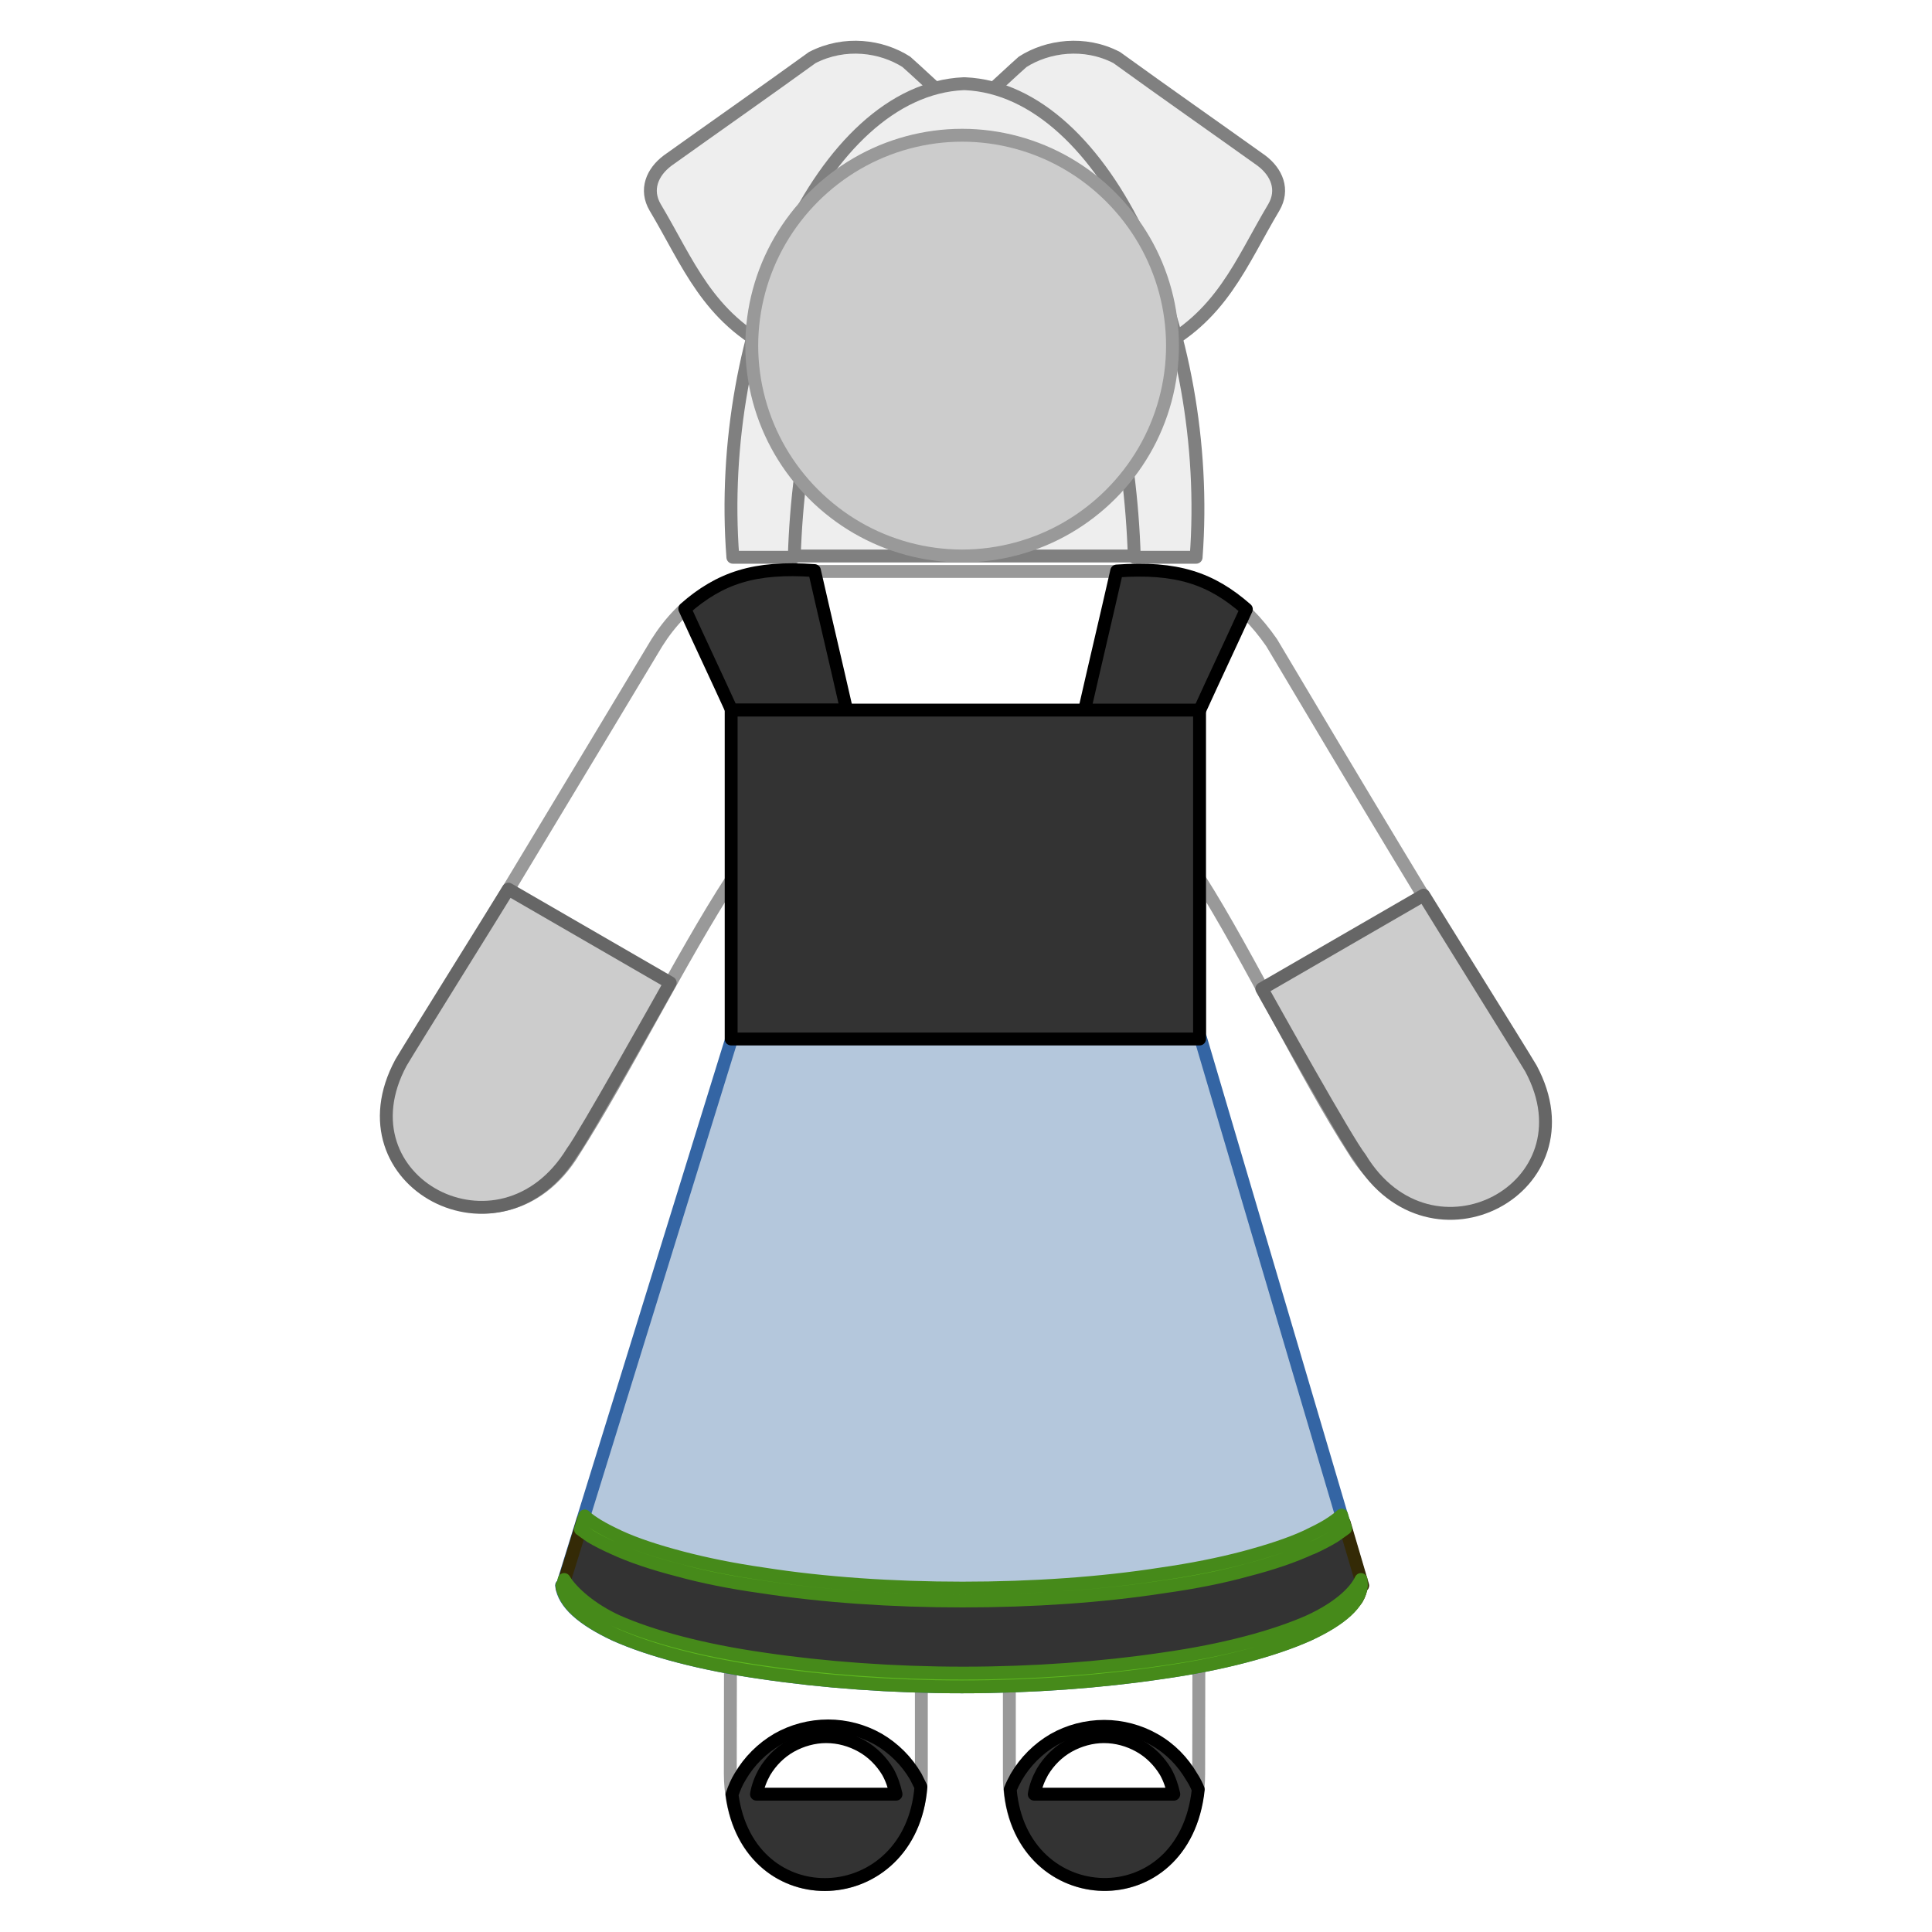 <?xml version="1.0" encoding="UTF-8"?>
<!DOCTYPE svg PUBLIC "-//W3C//DTD SVG 1.1//EN" "http://www.w3.org/Graphics/SVG/1.1/DTD/svg11.dtd">
<svg version="1.2" width="45mm" height="45mm" viewBox="0 0 4500 4500" preserveAspectRatio="xMidYMid" fill-rule="evenodd" stroke-width="28.222" stroke-linejoin="round" xmlns="http://www.w3.org/2000/svg" xmlns:ooo="http://xml.openoffice.org/svg/export" xmlns:xlink="http://www.w3.org/1999/xlink" xmlns:presentation="http://sun.com/xmlns/staroffice/presentation" xmlns:smil="http://www.w3.org/2001/SMIL20/" xmlns:anim="urn:oasis:names:tc:opendocument:xmlns:animation:1.0" xml:space="preserve">
 <defs class="ClipPathGroup">
  <clipPath id="presentation_clip_path" clipPathUnits="userSpaceOnUse">
   <rect x="0" y="0" width="4500" height="4500"/>
  </clipPath>
  <clipPath id="presentation_clip_path_shrink" clipPathUnits="userSpaceOnUse">
   <rect x="4" y="4" width="4491" height="4491"/>
  </clipPath>
 </defs>
 <defs class="TextShapeIndex">
  <g ooo:slide="id1" ooo:id-list="id3 id4 id5 id6 id7 id8 id9 id10 id11 id12 id13 id14 id15 id16 id17 id18 id19 id20 id21"/>
 </defs>
 <defs class="EmbeddedBulletChars">
  <g id="bullet-char-template-57356" transform="scale(0,-0)">
   <path d="M 580,1141 L 1163,571 580,0 -4,571 580,1141 Z"/>
  </g>
  <g id="bullet-char-template-57354" transform="scale(0,-0)">
   <path d="M 8,1128 L 1137,1128 1137,0 8,0 8,1128 Z"/>
  </g>
  <g id="bullet-char-template-10146" transform="scale(0,-0)">
   <path d="M 174,0 L 602,739 174,1481 1456,739 174,0 Z M 1358,739 L 309,1346 659,739 1358,739 Z"/>
  </g>
  <g id="bullet-char-template-10132" transform="scale(0,-0)">
   <path d="M 2015,739 L 1276,0 717,0 1260,543 174,543 174,936 1260,936 717,1481 1274,1481 2015,739 Z"/>
  </g>
  <g id="bullet-char-template-10007" transform="scale(0,-0)">
   <path d="M 0,-2 C -7,14 -16,27 -25,37 L 356,567 C 262,823 215,952 215,954 215,979 228,992 255,992 264,992 276,990 289,987 310,991 331,999 354,1012 L 381,999 492,748 772,1049 836,1024 860,1049 C 881,1039 901,1025 922,1006 886,937 835,863 770,784 769,783 710,716 594,584 L 774,223 C 774,196 753,168 711,139 L 727,119 C 717,90 699,76 672,76 641,76 570,178 457,381 L 164,-76 C 142,-110 111,-127 72,-127 30,-127 9,-110 8,-76 1,-67 -2,-52 -2,-32 -2,-23 -1,-13 0,-2 Z"/>
  </g>
  <g id="bullet-char-template-10004" transform="scale(0,-0)">
   <path d="M 285,-33 C 182,-33 111,30 74,156 52,228 41,333 41,471 41,549 55,616 82,672 116,743 169,778 240,778 293,778 328,747 346,684 L 369,508 C 377,444 397,411 428,410 L 1163,1116 C 1174,1127 1196,1133 1229,1133 1271,1133 1292,1118 1292,1087 L 1292,965 C 1292,929 1282,901 1262,881 L 442,47 C 390,-6 338,-33 285,-33 Z"/>
  </g>
  <g id="bullet-char-template-9679" transform="scale(0,-0)">
   <path d="M 813,0 C 632,0 489,54 383,161 276,268 223,411 223,592 223,773 276,916 383,1023 489,1130 632,1184 813,1184 992,1184 1136,1130 1245,1023 1353,916 1407,772 1407,592 1407,412 1353,268 1245,161 1136,54 992,0 813,0 Z"/>
  </g>
  <g id="bullet-char-template-8226" transform="scale(0,-0)">
   <path d="M 346,457 C 273,457 209,483 155,535 101,586 74,649 74,723 74,796 101,859 155,911 209,963 273,989 346,989 419,989 480,963 531,910 582,859 608,796 608,723 608,648 583,586 532,535 482,483 420,457 346,457 Z"/>
  </g>
  <g id="bullet-char-template-8211" transform="scale(0,-0)">
   <path d="M -4,459 L 1135,459 1135,606 -4,606 -4,459 Z"/>
  </g>
  <g id="bullet-char-template-61548" transform="scale(0,-0)">
   <path d="M 173,740 C 173,903 231,1043 346,1159 462,1274 601,1332 765,1332 928,1332 1067,1274 1183,1159 1299,1043 1357,903 1357,740 1357,577 1299,437 1183,322 1067,206 928,148 765,148 601,148 462,206 346,322 231,437 173,577 173,740 Z"/>
  </g>
 </defs>
 <g>
  <g id="id2" class="Master_Slide">
   <g id="bg-id2" class="Background"/>
   <g id="bo-id2" class="BackgroundObjects"/>
  </g>
 </g>
 <g class="SlideGroup">
  <g>
   <g id="container-id1">
    <g id="id1" class="Slide" clip-path="url(#presentation_clip_path)">
     <g class="Page">
      <g class="com.sun.star.drawing.CustomShape">
       <g id="id3">
        <rect class="BoundingBox" stroke="none" fill="none" x="1802" y="685" width="943" height="626"/>
        <path fill="rgb(238,238,238)" stroke="none" d="M 2273,1295 L 1817,1295 1817,700 2729,700 2729,1295 2273,1295 Z"/>
        <path fill="none" stroke="rgb(128,128,128)" stroke-width="30" stroke-linejoin="round" d="M 2273,1295 L 1817,1295 1817,700 2729,700 2729,1295 2273,1295 Z"/>
       </g>
      </g>
      <g class="com.sun.star.drawing.ClosedBezierShape">
       <g id="id4">
        <rect class="BoundingBox" stroke="none" fill="none" x="1499" y="95" width="707" height="739"/>
        <path fill="rgb(238,238,238)" stroke="none" d="M 1806,817 C 1648,740 1603,612 1526,483 1502,442 1519,401 1555,374 1667,294 1780,215 1892,134 1968,95 2053,107 2111,144 2137,167 2163,192 2189,215 2062,416 1934,616 1806,817 Z"/>
        <path fill="none" stroke="rgb(128,128,128)" stroke-width="30" stroke-linejoin="round" d="M 1806,817 C 1648,740 1603,612 1526,483 1502,442 1519,401 1555,374 1667,294 1780,215 1892,134 1968,95 2053,107 2111,144 2137,167 2163,192 2189,215 2062,416 1934,616 1806,817 Z"/>
       </g>
      </g>
      <g class="com.sun.star.drawing.ClosedBezierShape">
       <g id="id5">
        <rect class="BoundingBox" stroke="none" fill="none" x="2289" y="95" width="706" height="739"/>
        <path fill="rgb(238,238,238)" stroke="none" d="M 2686,817 C 2845,740 2890,612 2967,483 2991,442 2974,401 2938,374 2826,294 2713,215 2601,134 2526,95 2440,107 2382,144 2356,167 2330,192 2304,215 2431,416 2559,616 2686,817 Z"/>
        <path fill="none" stroke="rgb(128,128,128)" stroke-width="30" stroke-linejoin="round" d="M 2686,817 C 2845,740 2890,612 2967,483 2991,442 2974,401 2938,374 2826,294 2713,215 2601,134 2526,95 2440,107 2382,144 2356,167 2330,192 2304,215 2431,416 2559,616 2686,817 Z"/>
       </g>
      </g>
      <g class="com.sun.star.drawing.ClosedBezierShape">
       <g id="id6">
        <rect class="BoundingBox" stroke="none" fill="none" x="1687" y="180" width="1120" height="1134"/>
        <path fill="rgb(238,238,238)" stroke="none" d="M 2000,554 C 2058,417 2147,367 2246,362 2345,367 2433,417 2493,554 2575,797 2634,1033 2642,1298 L 2786,1298 C 2826,768 2578,210 2248,195 2247,195 2247,195 2246,195 2246,195 2245,195 2244,195 1914,210 1666,768 1707,1298 L 1850,1298 C 1858,1033 1918,797 2000,554 Z"/>
        <path fill="none" stroke="rgb(128,128,128)" stroke-width="30" stroke-linejoin="round" d="M 2000,554 C 2058,417 2147,367 2246,362 2345,367 2433,417 2493,554 2575,797 2634,1033 2642,1298 L 2786,1298 C 2826,768 2578,210 2248,195 L 2246,195 2244,195 C 1914,210 1666,768 1707,1298 L 1850,1298 C 1858,1033 1918,797 2000,554 Z"/>
       </g>
      </g>
      <g class="com.sun.star.drawing.ClosedBezierShape">
       <g id="id7">
        <rect class="BoundingBox" stroke="none" fill="none" x="892" y="1315" width="2711" height="3091"/>
        <path fill="rgb(255,255,255)" stroke="none" d="M 2677,1331 C 2807,1337 2894,1399 2962,1497 3158,1827 3352,2151 3553,2475 3702,2754 3321,2953 3154,2680 3039,2502 2908,2227 2795,2049 L 2792,4131 C 2790,4485 2345,4466 2351,4131 L 2351,3221 C 2351,3108 2324,3027 2245,3022 2169,3027 2139,3108 2146,3221 L 2146,4131 C 2148,4466 1703,4485 1701,4131 L 1704,2049 C 1588,2227 1451,2503 1337,2681 1171,2955 792,2754 941,2475 1136,2151 1332,1827 1530,1497 1592,1399 1683,1337 1809,1331 L 2245,1331 2248,1331 2677,1331 Z"/>
        <path fill="none" stroke="rgb(153,153,153)" stroke-width="30" stroke-linejoin="round" d="M 2677,1331 C 2807,1337 2894,1399 2962,1497 3158,1827 3352,2151 3553,2475 3702,2754 3321,2953 3154,2680 3039,2502 2908,2227 2795,2049 L 2792,4131 C 2790,4485 2345,4466 2351,4131 L 2351,3221 C 2351,3108 2324,3027 2245,3022 2169,3027 2139,3108 2146,3221 L 2146,4131 C 2148,4466 1703,4485 1701,4131 L 1704,2049 C 1588,2227 1451,2503 1337,2681 1171,2955 792,2754 941,2475 1136,2151 1332,1827 1530,1497 1592,1399 1683,1337 1809,1331 L 2245,1331 2248,1331 2677,1331 Z"/>
       </g>
      </g>
      <g class="com.sun.star.drawing.ClosedBezierShape">
       <g id="id8">
        <rect class="BoundingBox" stroke="none" fill="none" x="884" y="2056" width="694" height="773"/>
        <path fill="rgb(204,204,204)" stroke="none" d="M 1561,2289 C 1538,2330 1361,2646 1333,2683 1166,2956 784,2753 934,2475 960,2431 1158,2114 1184,2071 L 1561,2289 Z"/>
        <path fill="none" stroke="rgb(102,102,102)" stroke-width="30" stroke-linejoin="round" d="M 1561,2289 C 1538,2330 1361,2646 1333,2683 1166,2956 784,2753 934,2475 960,2431 1158,2114 1184,2071 L 1561,2289 Z"/>
       </g>
      </g>
      <g class="com.sun.star.drawing.ClosedBezierShape">
       <g id="id9">
        <rect class="BoundingBox" stroke="none" fill="none" x="1293" y="2402" width="1896" height="1543"/>
        <path fill="rgb(180,199,220)" stroke="none" d="M 1705,2417 L 2796,2417 3173,3693 3170,3693 C 3166,3734 3124,3772 3046,3808 2965,3844 2847,3876 2705,3896 2564,3917 2403,3929 2240,3929 2077,3929 1915,3917 1774,3896 1633,3876 1514,3844 1433,3808 1356,3772 1313,3734 1308,3693 L 1310,3693 1705,2417 Z"/>
        <path fill="none" stroke="rgb(52,101,164)" stroke-width="30" stroke-linejoin="round" d="M 1705,2417 L 2796,2417 3173,3693 3170,3693 C 3166,3734 3124,3772 3046,3808 2965,3844 2847,3876 2705,3896 2564,3917 2403,3929 2240,3929 2077,3929 1915,3917 1774,3896 1633,3876 1514,3844 1433,3808 1356,3772 1313,3734 1308,3693 L 1310,3693 1705,2417 Z"/>
       </g>
      </g>
      <g class="com.sun.star.drawing.ClosedBezierShape">
       <g id="id10">
        <rect class="BoundingBox" stroke="none" fill="none" x="2924" y="2070" width="692" height="773"/>
        <path fill="rgb(204,204,204)" stroke="none" d="M 2939,2303 C 2962,2344 3138,2660 3168,2697 3333,2970 3715,2767 3566,2489 3540,2445 3342,2128 3316,2085 L 2939,2303 Z"/>
        <path fill="none" stroke="rgb(102,102,102)" stroke-width="30" stroke-linejoin="round" d="M 2939,2303 C 2962,2344 3138,2660 3168,2697 3333,2970 3715,2767 3566,2489 3540,2445 3342,2128 3316,2085 L 2939,2303 Z"/>
       </g>
      </g>
      <g class="com.sun.star.drawing.ClosedBezierShape">
       <g id="id11">
        <rect class="BoundingBox" stroke="none" fill="none" x="2338" y="4006" width="469" height="400"/>
        <path fill="rgb(51,51,51)" stroke="none" d="M 2367,4139 C 2388,4103 2418,4073 2454,4052 2489,4032 2530,4021 2572,4021 2613,4021 2654,4032 2689,4052 2726,4073 2755,4103 2776,4139 2782,4148 2787,4158 2791,4168 2759,4470 2378,4456 2353,4168 2357,4158 2362,4148 2367,4139 Z"/>
        <path fill="none" stroke="rgb(0,0,0)" stroke-width="30" stroke-linejoin="round" d="M 2367,4139 C 2388,4103 2418,4073 2454,4052 2489,4032 2530,4021 2572,4021 2613,4021 2654,4032 2689,4052 2726,4073 2755,4103 2776,4139 2782,4148 2787,4158 2791,4168 2759,4470 2378,4456 2353,4168 2357,4158 2362,4148 2367,4139 Z"/>
       </g>
      </g>
      <g class="com.sun.star.drawing.ClosedBezierShape">
       <g id="id12">
        <rect class="BoundingBox" stroke="none" fill="none" x="1690" y="4005" width="471" height="401"/>
        <path fill="rgb(51,51,51)" stroke="none" d="M 1724,4138 C 1745,4102 1775,4072 1811,4051 1846,4031 1887,4020 1929,4020 1970,4020 2011,4031 2046,4051 2082,4072 2112,4102 2133,4138 2137,4146 2141,4154 2145,4162 2122,4452 1744,4472 1705,4180 1710,4165 1716,4151 1724,4138 Z"/>
        <path fill="none" stroke="rgb(0,0,0)" stroke-width="30" stroke-linejoin="round" d="M 1724,4138 C 1745,4102 1775,4072 1811,4051 1846,4031 1887,4020 1929,4020 1970,4020 2011,4031 2046,4051 2082,4072 2112,4102 2133,4138 L 2145,4162 C 2122,4452 1744,4472 1705,4180 1710,4165 1716,4151 1724,4138 Z"/>
       </g>
      </g>
      <g class="com.sun.star.drawing.ClosedBezierShape">
       <g id="id13">
        <rect class="BoundingBox" stroke="none" fill="none" x="1747" y="4029" width="356" height="166"/>
        <path fill="rgb(255,255,255)" stroke="none" d="M 1762,4179 C 1765,4161 1772,4143 1781,4127 1796,4102 1817,4081 1842,4067 1867,4053 1896,4045 1924,4045 1954,4045 1982,4053 2007,4067 2032,4081 2053,4102 2068,4127 2077,4143 2083,4161 2087,4179 L 1762,4179 Z"/>
        <path fill="none" stroke="rgb(0,0,0)" stroke-width="30" stroke-linejoin="round" d="M 1762,4179 C 1765,4161 1772,4143 1781,4127 1796,4102 1817,4081 1842,4067 1867,4053 1896,4045 1924,4045 1954,4045 1982,4053 2007,4067 2032,4081 2053,4102 2068,4127 2077,4143 2083,4161 2087,4179 L 1762,4179 Z"/>
       </g>
      </g>
      <g class="com.sun.star.drawing.ClosedBezierShape">
       <g id="id14">
        <rect class="BoundingBox" stroke="none" fill="none" x="2394" y="4029" width="356" height="166"/>
        <path fill="rgb(255,255,255)" stroke="none" d="M 2409,4179 C 2412,4161 2419,4143 2428,4127 2443,4102 2464,4081 2489,4067 2514,4053 2543,4045 2571,4045 2601,4045 2629,4053 2654,4067 2679,4081 2700,4102 2715,4127 2724,4143 2730,4161 2734,4179 L 2409,4179 Z"/>
        <path fill="none" stroke="rgb(0,0,0)" stroke-width="30" stroke-linejoin="round" d="M 2409,4179 C 2412,4161 2419,4143 2428,4127 2443,4102 2464,4081 2489,4067 2514,4053 2543,4045 2571,4045 2601,4045 2629,4053 2654,4067 2679,4081 2700,4102 2715,4127 2724,4143 2730,4161 2734,4179 L 2409,4179 Z"/>
       </g>
      </g>
      <g class="com.sun.star.drawing.CustomShape">
       <g id="id15">
        <rect class="BoundingBox" stroke="none" fill="none" x="1736" y="300" width="1012" height="1012"/>
        <path fill="rgb(204,204,204)" stroke="none" d="M 2731,805 C 2731,891 2708,976 2665,1050 2622,1124 2560,1186 2486,1229 2412,1272 2327,1295 2241,1295 2155,1295 2070,1272 1996,1229 1922,1186 1860,1124 1817,1050 1774,976 1751,891 1751,805 1751,719 1774,634 1817,560 1860,486 1922,424 1996,381 2070,338 2155,315 2241,315 2327,315 2412,338 2486,381 2560,424 2622,486 2665,560 2708,634 2731,719 2731,805 L 2731,805 Z"/>
        <path fill="none" stroke="rgb(153,153,153)" stroke-width="30" stroke-linejoin="round" d="M 2731,805 C 2731,891 2708,976 2665,1050 2622,1124 2560,1186 2486,1229 2412,1272 2327,1295 2241,1295 2155,1295 2070,1272 1996,1229 1922,1186 1860,1124 1817,1050 1774,976 1751,891 1751,805 1751,719 1774,634 1817,560 1860,486 1922,424 1996,381 2070,338 2155,315 2241,315 2327,315 2412,338 2486,381 2560,424 2622,486 2665,560 2708,634 2731,719 2731,805 L 2731,805 Z"/>
       </g>
      </g>
      <g class="com.sun.star.drawing.ClosedBezierShape">
       <g id="id16">
        <rect class="BoundingBox" stroke="none" fill="none" x="1580" y="1312" width="408" height="359"/>
        <path fill="rgb(51,51,51)" stroke="none" d="M 1704,1654 C 1668,1575 1631,1497 1595,1418 1677,1346 1757,1319 1897,1329 1922,1439 1947,1544 1972,1654 1883,1654 1793,1654 1704,1654 Z"/>
        <path fill="none" stroke="rgb(0,0,0)" stroke-width="30" stroke-linejoin="round" d="M 1704,1654 C 1668,1575 1631,1497 1595,1418 1677,1346 1757,1319 1897,1329 1922,1439 1947,1544 1972,1654 L 1704,1654 Z"/>
       </g>
      </g>
      <g class="com.sun.star.drawing.ClosedBezierShape">
       <g id="id17">
        <rect class="BoundingBox" stroke="none" fill="none" x="2510" y="1313" width="409" height="359"/>
        <path fill="rgb(51,51,51)" stroke="none" d="M 2794,1655 C 2830,1576 2867,1498 2903,1419 2821,1347 2741,1320 2601,1330 2576,1440 2551,1545 2526,1655 2615,1655 2705,1655 2794,1655 Z"/>
        <path fill="none" stroke="rgb(0,0,0)" stroke-width="30" stroke-linejoin="round" d="M 2794,1655 C 2830,1576 2867,1498 2903,1419 2821,1347 2741,1320 2601,1330 2576,1440 2551,1545 2526,1655 L 2794,1655 Z"/>
       </g>
      </g>
      <g class="com.sun.star.drawing.ClosedBezierShape">
       <g id="id18">
        <rect class="BoundingBox" stroke="none" fill="none" x="1294" y="3526" width="1896" height="403"/>
        <path fill="rgb(51,51,51)" stroke="none" d="M 1421,3592 L 1650,3664 2031,3711 2458,3714 2896,3655 3080,3578 3131,3547 3174,3693 3171,3693 C 3170,3704 3166,3715 3160,3725 L 3149,3734 3024,3803 2760,3877 2403,3910 2121,3913 1798,3891 1561,3838 1373,3767 1310,3700 C 1310,3698 1309,3696 1309,3693 L 1311,3693 1358,3541 1421,3592 Z"/>
        <path fill="none" stroke="rgb(52,42,6)" stroke-width="30" stroke-linejoin="round" d="M 1421,3592 L 1650,3664 2031,3711 2458,3714 2896,3655 3080,3578 3131,3547 3174,3693 3171,3693 C 3170,3704 3166,3715 3160,3725 L 3149,3734 3024,3803 2760,3877 2403,3910 2121,3913 1798,3891 1561,3838 1373,3767 1310,3700 C 1310,3698 1309,3696 1309,3693 L 1311,3693 1358,3541 1421,3592 Z"/>
       </g>
      </g>
      <g class="com.sun.star.drawing.ClosedBezierShape">
       <g id="id19">
        <rect class="BoundingBox" stroke="none" fill="none" x="1337" y="3514" width="1813" height="231"/>
        <path fill="rgb(94,185,30)" stroke="none" d="M 3107,3579 C 3092,3588 3075,3597 3055,3606 3054,3606 3054,3606 3054,3606 3013,3625 2963,3642 2905,3657 2847,3673 2782,3686 2710,3696 2568,3718 2406,3729 2242,3729 2078,3729 1916,3718 1774,3696 1702,3686 1637,3673 1579,3657 1521,3642 1470,3625 1429,3606 1409,3597 1391,3588 1376,3579 1367,3573 1359,3567 1352,3562 L 1362,3531 C 1370,3539 1381,3546 1392,3553 1407,3562 1423,3570 1442,3579 1481,3597 1530,3613 1587,3628 1644,3643 1708,3656 1778,3666 1918,3688 2079,3699 2242,3699 2405,3699 2565,3688 2705,3666 2775,3656 2840,3643 2897,3628 2953,3613 3003,3597 3042,3579 3061,3570 3077,3562 3092,3553 3105,3545 3116,3537 3125,3529 L 3134,3560 C 3126,3566 3117,3572 3107,3579 Z"/>
        <path fill="none" stroke="rgb(70,138,26)" stroke-width="30" stroke-linejoin="round" d="M 3107,3579 C 3092,3588 3075,3597 3055,3606 L 3054,3606 C 3013,3625 2963,3642 2905,3657 2847,3673 2782,3686 2710,3696 2568,3718 2406,3729 2242,3729 2078,3729 1916,3718 1774,3696 1702,3686 1637,3673 1579,3657 1521,3642 1470,3625 1429,3606 1409,3597 1391,3588 1376,3579 1367,3573 1359,3567 1352,3562 L 1362,3531 C 1370,3539 1381,3546 1392,3553 1407,3562 1423,3570 1442,3579 1481,3597 1530,3613 1587,3628 1644,3643 1708,3656 1778,3666 1918,3688 2079,3699 2242,3699 2405,3699 2565,3688 2705,3666 2775,3656 2840,3643 2897,3628 2953,3613 3003,3597 3042,3579 3061,3570 3077,3562 3092,3553 3105,3545 3116,3537 3125,3529 L 3134,3560 C 3126,3566 3117,3572 3107,3579 Z"/>
       </g>
      </g>
      <g class="com.sun.star.drawing.ClosedBezierShape">
       <g id="id20">
        <rect class="BoundingBox" stroke="none" fill="none" x="1293" y="3664" width="1894" height="282"/>
        <path fill="rgb(94,185,30)" stroke="none" d="M 1437,3776 C 1518,3812 1637,3844 1778,3864 1919,3885 2081,3897 2244,3897 2407,3897 2568,3885 2709,3864 2851,3844 2969,3812 3050,3776 3113,3747 3155,3711 3170,3679 L 3171,3693 C 3167,3734 3125,3772 3047,3808 2966,3844 2848,3876 2706,3896 2565,3917 2404,3929 2241,3929 2078,3929 1916,3917 1775,3896 1634,3876 1515,3844 1434,3808 1357,3772 1314,3734 1309,3693 L 1311,3693 1314,3679 C 1332,3709 1378,3749 1437,3776 Z"/>
        <path fill="none" stroke="rgb(70,138,26)" stroke-width="30" stroke-linejoin="round" d="M 1437,3776 C 1518,3812 1637,3844 1778,3864 1919,3885 2081,3897 2244,3897 2407,3897 2568,3885 2709,3864 2851,3844 2969,3812 3050,3776 3113,3747 3155,3711 3170,3679 L 3171,3693 C 3167,3734 3125,3772 3047,3808 2966,3844 2848,3876 2706,3896 2565,3917 2404,3929 2241,3929 2078,3929 1916,3917 1775,3896 1634,3876 1515,3844 1434,3808 1357,3772 1314,3734 1309,3693 L 1311,3693 1314,3679 C 1332,3709 1378,3749 1437,3776 Z"/>
       </g>
      </g>
      <g class="com.sun.star.drawing.CustomShape">
       <g id="id21">
        <rect class="BoundingBox" stroke="none" fill="none" x="1688" y="1639" width="1122" height="797"/>
        <path fill="rgb(51,51,51)" stroke="none" d="M 2249,2420 L 1703,2420 1703,1654 2794,1654 2794,2420 2249,2420 Z"/>
        <path fill="none" stroke="rgb(0,0,0)" stroke-width="30" stroke-linejoin="round" d="M 2249,2420 L 1703,2420 1703,1654 2794,1654 2794,2420 2249,2420 Z"/>
       </g>
      </g>
     </g>
    </g>
   </g>
  </g>
 </g>
</svg>
